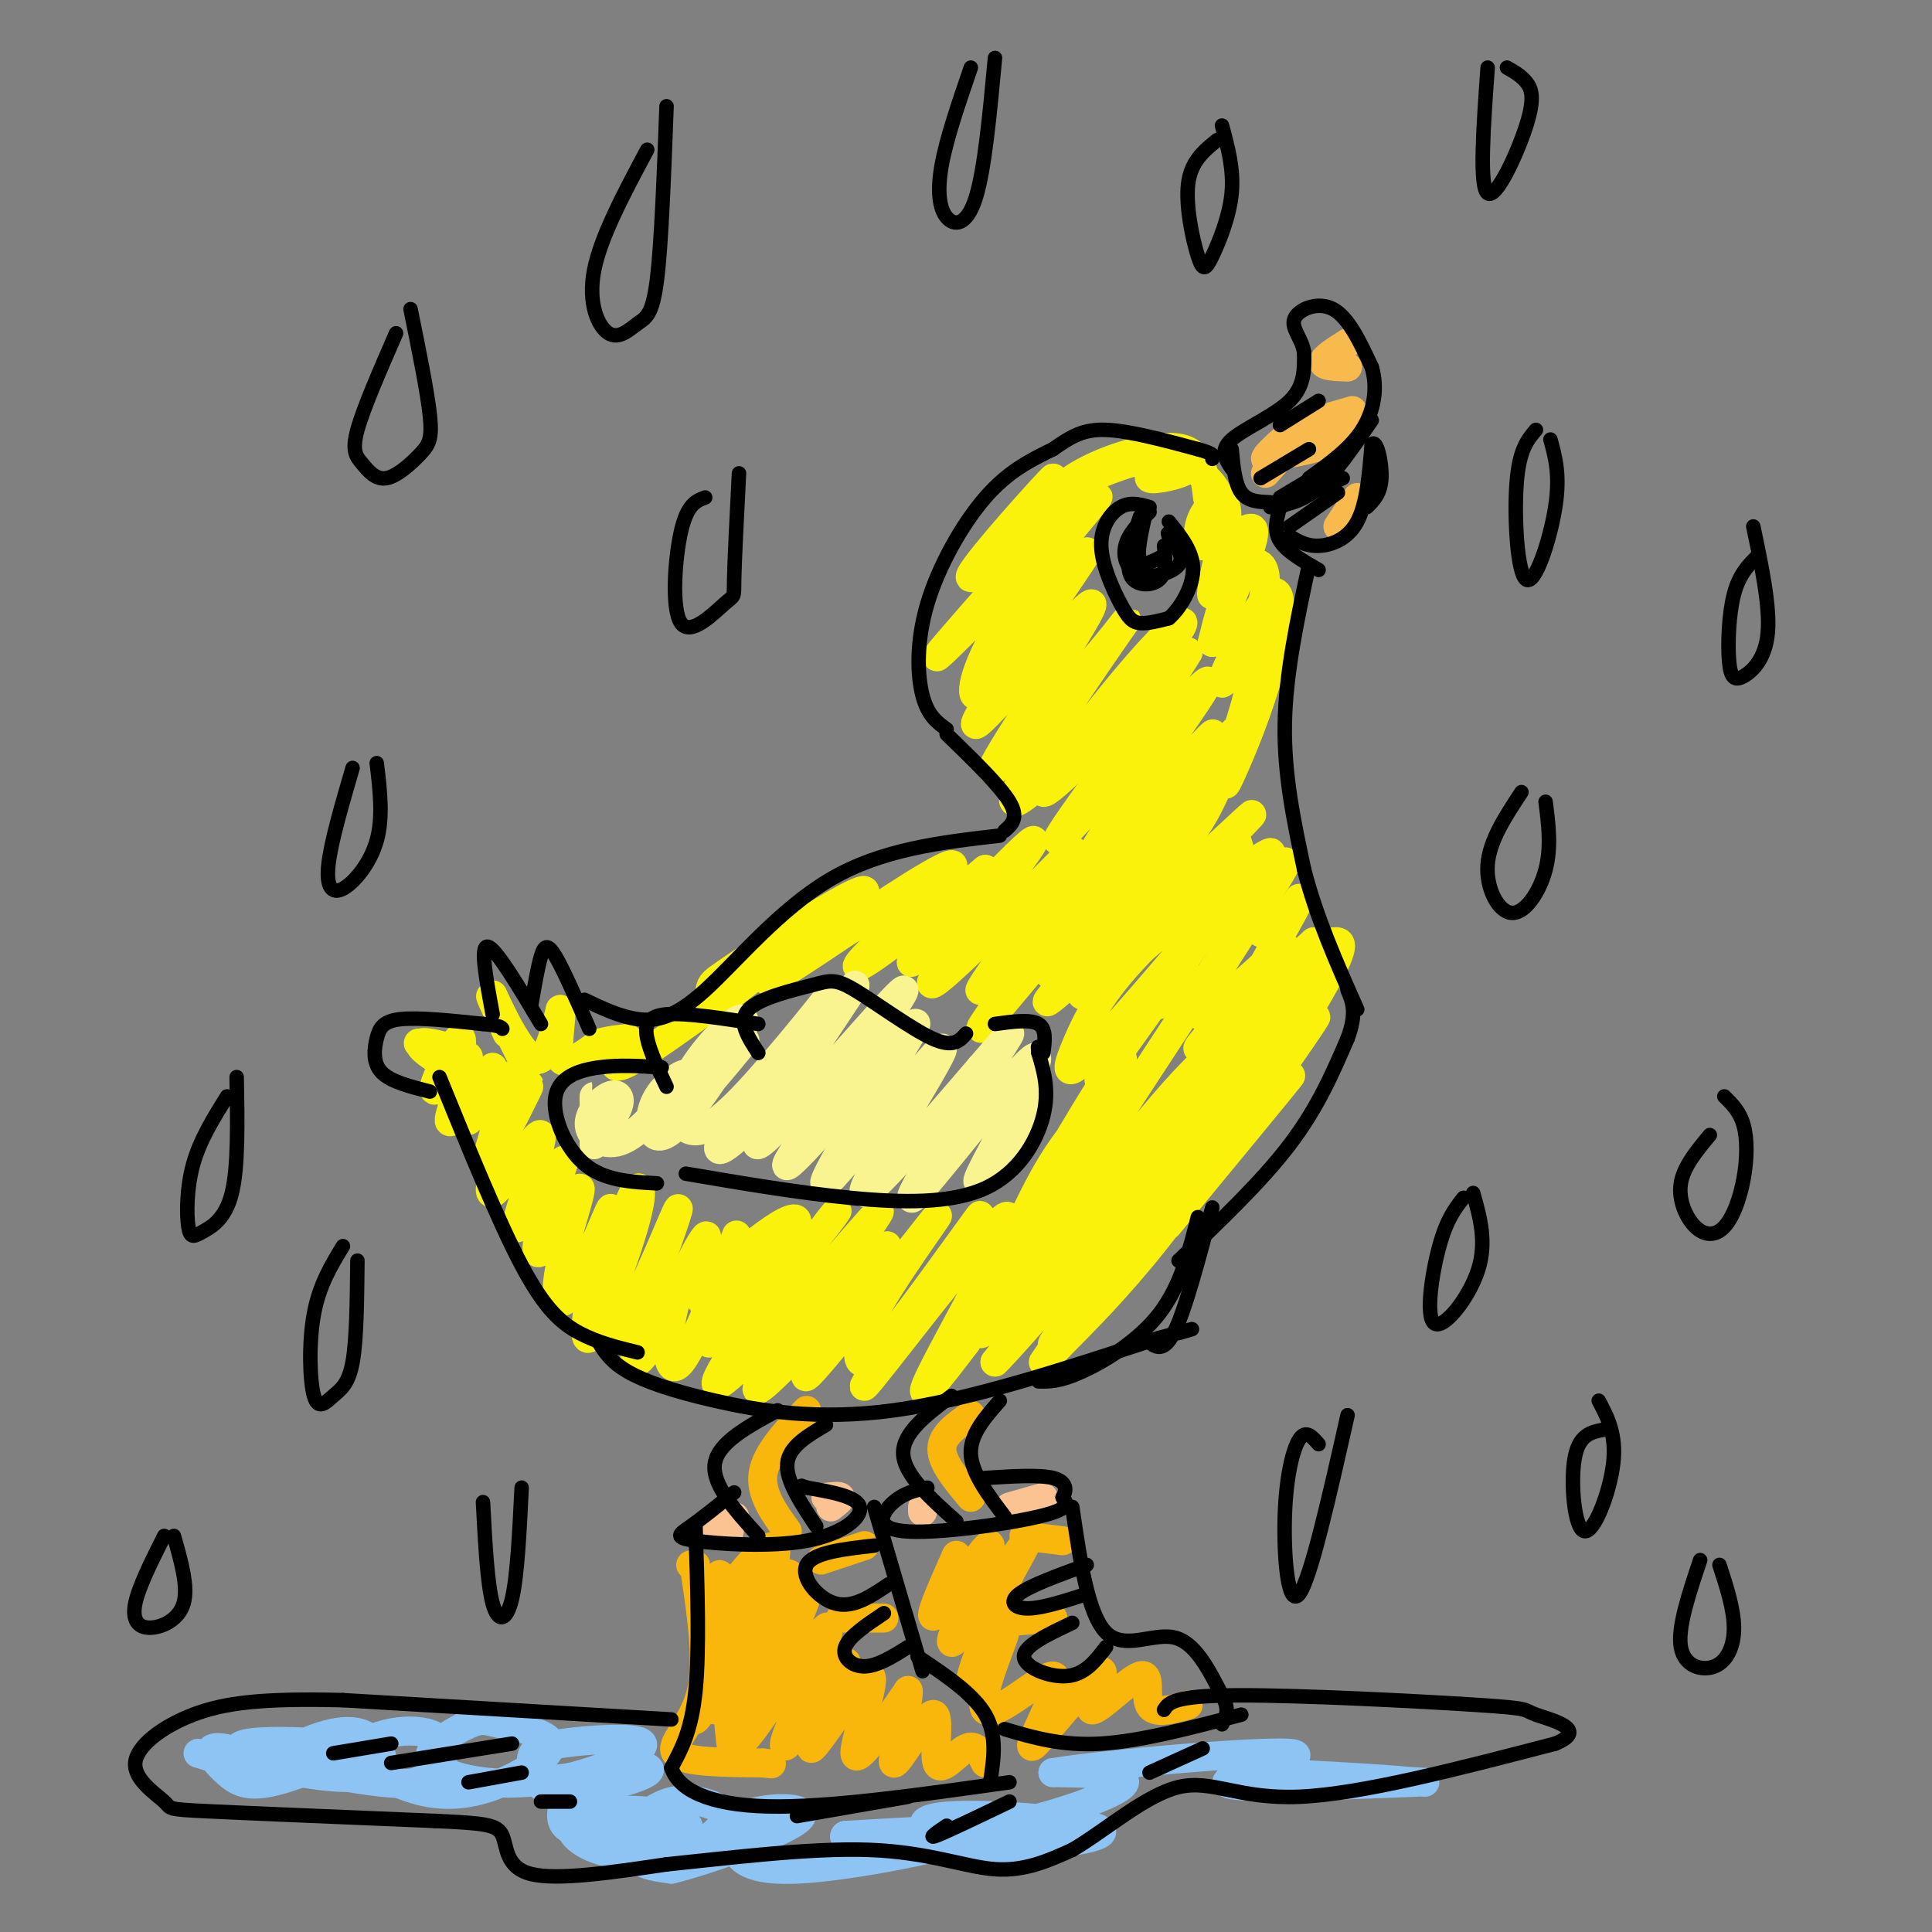 <svg viewBox='0 0 400 400' version='1.1' xmlns='http://www.w3.org/2000/svg' xmlns:xlink='http://www.w3.org/1999/xlink'><rect x="0" y="0" width="400" height="400" fill="#808080" stroke="none"/><g fill='none' stroke='#FBF20B' stroke-width='6' stroke-linecap='round' stroke-linejoin='round'><path d='M90,217c-2.164,-0.601 -4.329,-1.203 -3,-1c1.329,0.203 6.150,1.209 6,1c-0.150,-0.209 -5.271,-1.633 -6,-1c-0.729,0.633 2.935,3.324 5,4c2.065,0.676 2.533,-0.662 3,-2'/><path d='M95,218c0.674,-1.321 0.859,-3.625 0,-3c-0.859,0.625 -2.763,4.179 -4,7c-1.237,2.821 -1.806,4.911 0,3c1.806,-1.911 5.986,-7.822 6,-6c0.014,1.822 -4.139,11.378 -4,13c0.139,1.622 4.569,-4.689 9,-11'/><path d='M102,221c-0.327,1.676 -5.646,11.366 -5,11c0.646,-0.366 7.256,-10.789 8,-9c0.744,1.789 -4.376,15.789 -4,17c0.376,1.211 6.250,-10.368 8,-14c1.750,-3.632 -0.625,0.684 -3,5'/><path d='M106,231c-2.099,5.497 -5.847,16.741 -4,16c1.847,-0.741 9.289,-13.467 10,-12c0.711,1.467 -5.309,17.126 -5,19c0.309,1.874 6.945,-10.036 9,-13c2.055,-2.964 -0.473,3.018 -3,9'/><path d='M113,250c-1.240,4.433 -2.841,11.015 -1,9c1.841,-2.015 7.123,-12.625 8,-13c0.877,-0.375 -2.652,9.487 -4,16c-1.348,6.513 -0.517,9.677 2,6c2.517,-3.677 6.719,-14.193 8,-17c1.281,-2.807 -0.360,2.097 -2,7'/><path d='M124,258c-1.399,6.869 -3.895,20.543 -2,19c1.895,-1.543 8.182,-18.303 10,-26c1.818,-7.697 -0.832,-6.331 -3,2c-2.168,8.331 -3.853,23.628 -1,22c2.853,-1.628 10.244,-20.179 12,-24c1.756,-3.821 -2.122,7.090 -6,18'/><path d='M134,269c-2.032,7.067 -4.112,15.733 -1,12c3.112,-3.733 11.417,-19.865 13,-24c1.583,-4.135 -3.555,3.727 -6,12c-2.445,8.273 -2.197,16.958 1,13c3.197,-3.958 9.342,-20.559 11,-25c1.658,-4.441 -1.171,3.280 -4,11'/><path d='M148,268c-0.756,4.467 -0.644,10.133 1,10c1.644,-0.133 4.822,-6.067 8,-12'/><path d='M105,214c-2.200,-4.844 -4.400,-9.689 -3,-7c1.400,2.689 6.400,12.911 7,14c0.600,1.089 -3.200,-6.956 -7,-15'/><path d='M102,206c0.422,1.000 4.978,11.000 8,13c3.022,2.000 4.511,-4.000 6,-10'/><path d='M116,209c0.578,0.800 -0.978,7.800 0,10c0.978,2.200 4.489,-0.400 8,-3'/><path d='M124,216c2.333,-0.667 4.167,-0.833 6,-1'/><path d='M128,218c-1.111,2.556 -2.222,5.111 7,-1c9.222,-6.111 28.778,-20.889 33,-24c4.222,-3.111 -6.889,5.444 -18,14'/><path d='M150,207c-3.501,1.817 -3.255,-0.640 -3,-2c0.255,-1.360 0.519,-1.624 4,-4c3.481,-2.376 10.181,-6.864 17,-11c6.819,-4.136 13.759,-7.921 10,-4c-3.759,3.921 -18.217,15.549 -19,17c-0.783,1.451 12.108,-7.274 25,-16'/><path d='M184,187c7.010,-4.368 12.034,-7.290 7,-4c-5.034,3.290 -20.125,12.790 -18,11c2.125,-1.790 21.467,-14.872 24,-15c2.533,-0.128 -11.741,12.696 -17,18c-5.259,5.304 -1.503,3.087 4,-1c5.503,-4.087 12.751,-10.043 20,-16'/><path d='M204,180c-2.246,3.892 -17.860,21.620 -15,19c2.860,-2.620 24.193,-25.590 25,-25c0.807,0.590 -18.912,24.740 -21,29c-2.088,4.260 13.456,-11.370 29,-27'/><path d='M222,176c-1.821,4.791 -20.872,30.270 -19,29c1.872,-1.270 24.667,-29.289 27,-31c2.333,-1.711 -15.795,22.885 -23,33c-7.205,10.115 -3.487,5.747 3,-2c6.487,-7.747 15.744,-18.874 25,-30'/><path d='M235,175c5.846,-6.961 7.960,-9.364 3,-2c-4.960,7.364 -16.995,24.495 -20,28c-3.005,3.505 3.019,-6.617 12,-16c8.981,-9.383 20.918,-18.026 16,-11c-4.918,7.026 -26.691,29.722 -29,33c-2.309,3.278 14.845,-12.861 32,-29'/><path d='M249,178c8.722,-8.058 14.528,-13.703 6,-5c-8.528,8.703 -31.391,31.753 -31,33c0.391,1.247 24.036,-19.310 29,-24c4.964,-4.690 -8.752,6.485 -17,15c-8.248,8.515 -11.028,14.369 -13,19c-1.972,4.631 -3.135,8.037 2,3c5.135,-5.037 16.567,-18.519 28,-32'/><path d='M253,187c-2.250,4.512 -21.875,31.792 -25,36c-3.125,4.208 10.250,-14.655 15,-21c4.750,-6.345 0.875,-0.173 -3,6'/><path d='M153,265c5.148,-6.628 10.297,-13.257 7,-8c-3.297,5.257 -15.038,22.399 -13,21c2.038,-1.399 17.856,-21.338 18,-25c0.144,-3.662 -15.388,8.954 -19,14c-3.612,5.046 4.694,2.523 13,0'/><path d='M159,267c6.496,-5.334 16.237,-18.671 14,-16c-2.237,2.671 -16.450,21.348 -22,30c-5.550,8.652 -2.436,7.278 7,-3c9.436,-10.278 25.194,-29.459 24,-27c-1.194,2.459 -19.341,26.560 -24,34c-4.659,7.440 4.171,-1.780 13,-11'/><path d='M171,274c6.165,-7.255 15.078,-19.894 12,-15c-3.078,4.894 -18.148,27.320 -16,26c2.148,-1.320 21.514,-26.385 26,-32c4.486,-5.615 -5.908,8.219 -11,17c-5.092,8.781 -4.884,12.509 -3,12c1.884,-0.509 5.442,-5.254 9,-10'/><path d='M188,272c6.500,-8.624 18.250,-25.184 14,-19c-4.250,6.184 -24.500,35.111 -23,34c1.500,-1.111 24.750,-32.261 29,-35c4.250,-2.739 -10.500,22.932 -15,32c-4.500,9.068 1.250,1.534 7,-6'/><path d='M200,278c4.041,-7.802 10.644,-24.306 16,-34c5.356,-9.694 9.467,-12.578 13,-18c3.533,-5.422 6.490,-13.383 -3,2c-9.490,15.383 -31.426,54.109 -29,53c2.426,-1.109 29.213,-42.055 56,-83'/><path d='M253,198c-4.192,6.652 -42.673,64.782 -49,76c-6.327,11.218 19.500,-24.478 34,-42c14.500,-17.522 17.673,-16.871 21,-19c3.327,-2.129 6.808,-7.037 -2,4c-8.808,11.037 -29.904,38.018 -51,65'/><path d='M206,282c3.377,-2.946 37.319,-42.812 40,-44c2.681,-1.188 -25.900,36.300 -28,40c-2.100,3.700 22.281,-26.388 30,-35c7.719,-8.612 -1.223,4.254 -9,14c-7.777,9.746 -14.388,16.373 -21,23'/><path d='M218,280c0.582,-0.515 12.537,-13.303 22,-26c9.463,-12.697 16.432,-25.303 8,-15c-8.432,10.303 -32.266,43.515 -32,43c0.266,-0.515 24.633,-34.758 49,-69'/><path d='M265,213c1.405,-0.931 -19.583,31.243 -19,32c0.583,0.757 22.736,-29.902 26,-34c3.264,-4.098 -12.362,18.366 -14,20c-1.638,1.634 10.713,-17.560 16,-27c5.287,-9.440 3.511,-9.126 2,-9c-1.511,0.126 -2.755,0.063 -4,0'/><path d='M272,195c-7.520,6.615 -24.319,23.154 -24,22c0.319,-1.154 17.756,-20.000 18,-21c0.244,-1.000 -16.703,15.846 -18,14c-1.297,-1.846 13.058,-22.385 17,-29c3.942,-6.615 -2.529,0.692 -9,8'/><path d='M256,189c-3.672,3.211 -8.353,7.240 -6,4c2.353,-3.240 11.738,-13.749 13,-16c1.262,-2.251 -5.600,3.758 -8,3c-2.400,-0.758 -0.338,-8.281 1,-6c1.338,2.281 1.954,14.366 4,18c2.046,3.634 5.523,-1.183 9,-6'/><path d='M269,186c-0.894,2.904 -7.629,13.165 -10,19c-2.371,5.835 -0.378,7.243 4,4c4.378,-3.243 11.143,-11.137 10,-7c-1.143,4.137 -10.192,20.306 -11,24c-0.808,3.694 6.626,-5.087 5,-3c-1.626,2.087 -12.313,15.044 -23,28'/><path d='M244,251c-3.833,4.667 -1.917,2.333 0,0'/><path d='M212,109c-5.595,5.571 -11.190,11.143 -8,7c3.190,-4.143 15.167,-18.000 14,-17c-1.167,1.000 -15.476,16.857 -17,20c-1.524,3.143 9.738,-6.429 21,-16'/><path d='M222,103c-5.252,7.190 -28.882,33.164 -28,33c0.882,-0.164 26.278,-26.467 32,-32c5.722,-5.533 -8.229,9.703 -16,21c-7.771,11.297 -9.363,18.656 -8,19c1.363,0.344 5.682,-6.328 10,-13'/><path d='M212,131c6.093,-8.038 16.326,-21.632 12,-15c-4.326,6.632 -23.211,33.489 -22,34c1.211,0.511 22.518,-25.324 24,-25c1.482,0.324 -16.862,26.807 -20,33c-3.138,6.193 8.931,-7.903 21,-22'/><path d='M227,136c5.612,-6.535 9.142,-11.872 3,-3c-6.142,8.872 -21.955,31.952 -20,33c1.955,1.048 21.679,-19.936 30,-30c8.321,-10.064 5.240,-9.210 -3,0c-8.240,9.210 -21.640,26.774 -21,28c0.640,1.226 15.320,-13.887 30,-29'/><path d='M246,135c-3.851,7.043 -28.479,39.150 -27,39c1.479,-0.150 29.067,-32.556 31,-33c1.933,-0.444 -21.787,31.073 -24,36c-2.213,4.927 17.082,-16.735 23,-23c5.918,-6.265 -1.541,2.868 -9,12'/><path d='M240,166c-3.708,5.667 -8.479,13.836 -4,9c4.479,-4.836 18.209,-22.677 20,-24c1.791,-1.323 -8.355,13.872 -11,20c-2.645,6.128 2.211,3.188 7,-8c4.789,-11.188 9.511,-30.625 10,-33c0.489,-2.375 -3.256,12.313 -7,27'/><path d='M255,157c-1.517,5.859 -1.811,7.007 0,3c1.811,-4.007 5.726,-13.168 8,-22c2.274,-8.832 2.905,-17.334 0,-15c-2.905,2.334 -9.348,15.504 -10,18c-0.652,2.496 4.485,-5.681 7,-12c2.515,-6.319 2.408,-10.778 1,-12c-1.408,-1.222 -4.117,0.794 -6,4c-1.883,3.206 -2.942,7.603 -4,12'/><path d='M251,133c1.263,-2.506 6.421,-14.770 8,-20c1.579,-5.230 -0.422,-3.425 -2,-3c-1.578,0.425 -2.734,-0.531 -4,3c-1.266,3.531 -2.643,11.548 -2,10c0.643,-1.548 3.306,-12.662 3,-17c-0.306,-4.338 -3.582,-1.899 -5,1c-1.418,2.899 -0.976,6.257 0,6c0.976,-0.257 2.488,-4.128 4,-8'/><path d='M253,105c-0.332,-3.190 -3.161,-7.164 -7,-8c-3.839,-0.836 -8.689,1.467 -8,2c0.689,0.533 6.916,-0.703 8,-2c1.084,-1.297 -2.976,-2.656 -8,-2c-5.024,0.656 -11.012,3.328 -17,6'/><path d='M221,101c-2.000,0.095 1.500,-2.667 7,-5c5.500,-2.333 13.000,-4.238 17,-3c4.000,1.238 4.500,5.619 5,10'/></g>
<g fill='none' stroke='#F9F490' stroke-width='6' stroke-linecap='round' stroke-linejoin='round'><path d='M123,237c0.013,-5.001 0.026,-10.003 0,-10c-0.026,0.003 -0.092,5.009 1,6c1.092,0.991 3.342,-2.033 4,-4c0.658,-1.967 -0.277,-2.878 -2,-2c-1.723,0.878 -4.233,3.544 -4,6c0.233,2.456 3.209,4.702 7,3c3.791,-1.702 8.395,-7.351 13,-13'/><path d='M142,223c1.054,-1.780 -2.812,0.270 -5,3c-2.188,2.730 -2.698,6.139 -2,8c0.698,1.861 2.605,2.175 7,-3c4.395,-5.175 11.280,-15.840 12,-19c0.720,-3.160 -4.725,1.184 -9,7c-4.275,5.816 -7.382,13.104 -5,12c2.382,-1.104 10.252,-10.601 13,-14c2.748,-3.399 0.374,-0.699 -2,2'/><path d='M151,219c-2.309,1.969 -7.082,5.893 -9,9c-1.918,3.107 -0.979,5.398 1,6c1.979,0.602 5.000,-0.485 12,-8c7.000,-7.515 17.979,-21.458 16,-19c-1.979,2.458 -16.918,21.316 -21,28c-4.082,6.684 2.691,1.196 9,-6c6.309,-7.196 12.155,-16.098 18,-25'/><path d='M177,204c-3.984,6.142 -22.944,33.997 -20,33c2.944,-0.997 27.793,-30.845 30,-32c2.207,-1.155 -18.226,26.384 -23,34c-4.774,7.616 6.113,-4.692 17,-17'/><path d='M181,222c5.726,-6.636 11.540,-14.726 7,-7c-4.540,7.726 -19.433,31.267 -17,30c2.433,-1.267 22.194,-27.341 24,-28c1.806,-0.659 -14.341,24.097 -16,29c-1.659,4.903 11.171,-10.049 24,-25'/><path d='M203,221c5.886,-6.666 8.602,-10.830 3,-2c-5.602,8.830 -19.522,30.656 -17,29c2.522,-1.656 21.487,-26.792 25,-29c3.513,-2.208 -8.425,18.512 -11,24c-2.575,5.488 4.212,-4.256 11,-14'/></g>
<g fill='none' stroke='#F8BA4D' stroke-width='6' stroke-linecap='round' stroke-linejoin='round'><path d='M262,98c5.179,-5.744 10.357,-11.488 9,-11c-1.357,0.488 -9.250,7.208 -9,8c0.250,0.792 8.643,-4.345 11,-6c2.357,-1.655 -1.321,0.173 -5,2'/><path d='M268,91c-2.143,1.107 -5.000,2.875 -3,3c2.000,0.125 8.857,-1.393 12,-3c3.143,-1.607 2.571,-3.304 2,-5'/><path d='M279,86c-1.333,-0.467 -5.667,0.867 -6,1c-0.333,0.133 3.333,-0.933 7,-2'/><path d='M279,71c-2.500,1.583 -5.000,3.167 -5,4c0.000,0.833 2.500,0.917 5,1'/><path d='M281,103c0.000,0.000 -4.000,6.000 -4,6'/></g>
<g fill='none' stroke='#FCC392' stroke-width='6' stroke-linecap='round' stroke-linejoin='round'><path d='M149,316c1.778,-1.044 3.556,-2.089 3,-2c-0.556,0.089 -3.444,1.311 -4,2c-0.556,0.689 1.222,0.844 3,1'/><path d='M171,310c1.417,-0.167 2.833,-0.333 3,0c0.167,0.333 -0.917,1.167 -2,2'/><path d='M191,313c0.000,0.000 0.000,-1.000 0,-1'/><path d='M209,312c0.000,0.000 7.000,-2.000 7,-2'/></g>
<g fill='none' stroke='#F9B70B' stroke-width='6' stroke-linecap='round' stroke-linejoin='round'><path d='M167,292c-4.167,4.417 -8.333,8.833 -9,13c-0.667,4.167 2.167,8.083 5,12'/><path d='M201,293c-3.000,2.083 -6.000,4.167 -6,7c0.000,2.833 3.000,6.417 6,10'/><path d='M143,324c0.000,0.000 1.000,0.000 1,0'/><path d='M144,326c1.378,9.267 2.756,18.533 1,25c-1.756,6.467 -6.644,10.133 -5,12c1.644,1.867 9.822,1.933 18,2'/><path d='M158,365c3.000,0.333 1.500,0.167 0,0'/><path d='M149,326c0.708,12.750 1.417,25.500 2,32c0.583,6.500 1.042,6.750 2,-2c0.958,-8.750 2.417,-26.500 1,-28c-1.417,-1.500 -5.708,13.250 -10,28'/><path d='M144,356c1.442,-0.770 10.047,-16.695 14,-26c3.953,-9.305 3.252,-11.991 -1,-8c-4.252,3.991 -12.057,14.657 -10,15c2.057,0.343 13.977,-9.638 16,-11c2.023,-1.362 -5.851,5.897 -10,12c-4.149,6.103 -4.575,11.052 -5,16'/><path d='M148,354c4.634,-5.254 18.720,-26.388 19,-24c0.280,2.388 -13.244,28.300 -13,30c0.244,1.700 14.258,-20.812 17,-23c2.742,-2.188 -5.788,15.946 -8,22c-2.212,6.054 1.894,0.027 6,-6'/><path d='M169,353c2.929,-4.095 7.252,-11.332 6,-8c-1.252,3.332 -8.078,17.233 -7,17c1.078,-0.233 10.059,-14.601 12,-15c1.941,-0.399 -3.160,13.172 -3,16c0.160,2.828 5.580,-5.086 11,-13'/><path d='M188,350c0.531,2.171 -3.642,14.098 -3,15c0.642,0.902 6.100,-9.222 8,-10c1.900,-0.778 0.242,7.791 1,10c0.758,2.209 3.931,-1.940 6,-3c2.069,-1.060 3.035,0.970 4,3'/><path d='M174,335c0.000,0.000 9.000,0.000 9,0'/><path d='M170,323c0.000,0.000 9.000,-3.000 9,-3'/><path d='M198,322c-3.293,7.423 -6.587,14.845 -4,12c2.587,-2.845 11.054,-15.959 11,-14c-0.054,1.959 -8.630,18.989 -8,20c0.630,1.011 10.466,-13.997 14,-19c3.534,-5.003 0.767,-0.002 -2,5'/><path d='M209,326c-2.677,6.669 -8.371,20.843 -8,22c0.371,1.157 6.807,-10.701 7,-10c0.193,0.701 -5.855,13.961 -4,16c1.855,2.039 11.615,-7.143 14,-7c2.385,0.143 -2.604,9.612 -4,13c-1.396,3.388 0.802,0.694 3,-2'/><path d='M217,358c3.238,-3.652 9.832,-11.782 11,-12c1.168,-0.218 -3.089,7.478 -2,8c1.089,0.522 7.524,-6.129 10,-7c2.476,-0.871 0.993,4.037 2,6c1.007,1.963 4.503,0.982 8,0'/><path d='M206,336c0.000,0.000 12.000,-1.000 12,-1'/><path d='M212,318c0.000,0.000 8.000,1.000 8,1'/></g>
<g fill='none' stroke='#8DC4F4' stroke-width='6' stroke-linecap='round' stroke-linejoin='round'><path d='M41,363c6.393,1.937 12.785,3.873 15,4c2.215,0.127 0.252,-1.556 -3,-3c-3.252,-1.444 -7.794,-2.649 -9,-2c-1.206,0.649 0.924,3.153 3,5c2.076,1.847 4.097,3.036 9,2c4.903,-1.036 12.686,-4.296 15,-6c2.314,-1.704 -0.843,-1.852 -4,-2'/><path d='M67,361c-4.185,-0.497 -12.649,-0.741 -16,0c-3.351,0.741 -1.589,2.465 3,4c4.589,1.535 12.005,2.881 17,3c4.995,0.119 7.570,-0.990 8,-3c0.430,-2.010 -1.284,-4.920 -4,-6c-2.716,-1.080 -6.432,-0.328 -10,1c-3.568,1.328 -6.987,3.232 -4,5c2.987,1.768 12.381,3.399 18,4c5.619,0.601 7.463,0.172 9,-1c1.537,-1.172 2.769,-3.086 4,-5'/><path d='M92,363c0.362,-1.629 -0.732,-3.201 -3,-4c-2.268,-0.799 -5.711,-0.825 -9,0c-3.289,0.825 -6.425,2.502 -5,5c1.425,2.498 7.410,5.816 13,7c5.590,1.184 10.783,0.233 16,-2c5.217,-2.233 10.456,-5.749 10,-8c-0.456,-2.251 -6.608,-3.236 -10,-4c-3.392,-0.764 -4.022,-1.308 -7,0c-2.978,1.308 -8.302,4.468 -8,7c0.302,2.532 6.229,4.438 12,5c5.771,0.562 11.385,-0.219 17,-1'/><path d='M118,368c6.958,-1.705 15.854,-5.469 15,-7c-0.854,-1.531 -11.458,-0.830 -17,0c-5.542,0.830 -6.023,1.790 -6,4c0.023,2.210 0.549,5.671 6,6c5.451,0.329 15.825,-2.473 18,-4c2.175,-1.527 -3.850,-1.781 -8,-1c-4.150,0.781 -6.425,2.595 -8,5c-1.575,2.405 -2.450,5.401 -1,7c1.450,1.599 5.225,1.799 9,2'/><path d='M126,380c5.250,0.334 13.876,0.169 16,-1c2.124,-1.169 -2.253,-3.340 -8,-4c-5.747,-0.660 -12.863,0.193 -15,2c-2.137,1.807 0.705,4.570 5,6c4.295,1.430 10.043,1.527 14,1c3.957,-0.527 6.124,-1.679 8,-3c1.876,-1.321 3.461,-2.810 4,-4c0.539,-1.190 0.031,-2.081 -2,-3c-2.031,-0.919 -5.586,-1.865 -9,-1c-3.414,0.865 -6.688,3.541 -8,6c-1.312,2.459 -0.660,4.703 1,6c1.660,1.297 4.330,1.649 7,2'/><path d='M139,387c7.368,-1.771 22.288,-7.198 26,-10c3.712,-2.802 -3.784,-2.980 -8,-2c-4.216,0.980 -5.151,3.118 -5,6c0.151,2.882 1.387,6.507 13,6c11.613,-0.507 33.604,-5.145 37,-7c3.396,-1.855 -11.802,-0.928 -27,0'/><path d='M175,380c-1.584,0.851 7.955,2.978 22,3c14.045,0.022 32.595,-2.060 31,-4c-1.595,-1.940 -23.335,-3.736 -32,-3c-8.665,0.736 -4.256,4.006 6,3c10.256,-1.006 26.359,-6.287 30,-9c3.641,-2.713 -5.179,-2.856 -14,-3'/><path d='M218,367c10.155,-1.726 42.542,-4.542 49,-4c6.458,0.542 -13.012,4.440 -13,6c0.012,1.560 19.506,0.780 39,0'/><path d='M293,369c-2.289,-0.533 -27.511,-1.867 -31,-2c-3.489,-0.133 14.756,0.933 33,2'/></g>
<g fill='none' stroke='#000000' stroke-width='3' stroke-linecap='round' stroke-linejoin='round'><path d='M89,226c-4.065,-1.024 -8.131,-2.048 -10,-4c-1.869,-1.952 -1.542,-4.833 -1,-7c0.542,-2.167 1.298,-3.619 5,-4c3.702,-0.381 10.351,0.310 17,1'/><path d='M100,212c3.500,0.333 3.750,0.667 4,1'/><path d='M102,210c-1.333,-7.167 -2.667,-14.333 -1,-14c1.667,0.333 6.333,8.167 11,16'/><path d='M110,208c0.667,-3.889 1.333,-7.778 2,-10c0.667,-2.222 1.333,-2.778 3,0c1.667,2.778 4.333,8.889 7,15'/><path d='M121,207c3.631,1.738 7.262,3.476 11,4c3.738,0.524 7.583,-0.167 14,-6c6.417,-5.833 15.405,-16.810 26,-23c10.595,-6.190 22.798,-7.595 35,-9'/><path d='M200,214c-1.313,1.499 -2.625,2.998 -7,1c-4.375,-1.998 -11.812,-7.494 -16,-10c-4.188,-2.506 -5.128,-2.021 -9,-1c-3.872,1.021 -10.678,2.577 -13,5c-2.322,2.423 -0.161,5.711 2,9'/><path d='M157,212c-7.489,-1.178 -14.978,-2.356 -19,-2c-4.022,0.356 -4.578,2.244 -4,5c0.578,2.756 2.289,6.378 4,10'/><path d='M137,221c-4.387,-0.286 -8.774,-0.571 -13,0c-4.226,0.571 -8.292,2.000 -9,6c-0.708,4.000 1.940,10.571 6,14c4.060,3.429 9.530,3.714 15,4'/><path d='M142,243c11.565,1.970 23.131,3.940 34,5c10.869,1.060 21.042,1.208 28,-2c6.958,-3.208 10.702,-9.774 12,-15c1.298,-5.226 0.149,-9.113 -1,-13'/><path d='M215,218c-0.167,-2.167 -0.083,-1.083 0,0'/><path d='M208,172c1.500,-1.333 3.000,-2.667 1,-6c-2.000,-3.333 -7.500,-8.667 -13,-14'/><path d='M196,151c-1.952,-1.405 -3.905,-2.810 -5,-7c-1.095,-4.190 -1.333,-11.167 1,-19c2.333,-7.833 7.238,-16.524 12,-22c4.762,-5.476 9.381,-7.738 14,-10'/><path d='M218,93c3.778,-2.622 6.222,-4.178 11,-4c4.778,0.178 11.889,2.089 19,4'/><path d='M248,93c3.667,1.000 3.333,1.500 3,2'/><path d='M255,93c0.333,3.583 0.667,7.167 2,9c1.333,1.833 3.667,1.917 6,2'/><path d='M255,97c-1.267,-1.867 -2.533,-3.733 0,-6c2.533,-2.267 8.867,-4.933 12,-8c3.133,-3.067 3.067,-6.533 3,-10'/><path d='M270,73c-0.369,-2.869 -2.792,-5.042 -2,-7c0.792,-1.958 4.798,-3.702 8,-2c3.202,1.702 5.601,6.851 8,12'/><path d='M284,76c1.289,4.311 0.511,9.089 -2,13c-2.511,3.911 -6.756,6.956 -11,10'/><path d='M261,99c0.000,0.000 10.000,-6.000 10,-6'/><path d='M265,88c0.000,0.000 8.000,-5.000 8,-5'/><path d='M265,105c0.000,0.000 13.000,-6.000 13,-6'/><path d='M267,109c0.000,0.000 10.000,-7.000 10,-7'/><path d='M267,111c1.711,1.044 3.422,2.089 6,2c2.578,-0.089 6.022,-1.311 8,-5c1.978,-3.689 2.489,-9.844 3,-16'/><path d='M284,92c1.044,-1.200 2.156,3.800 2,7c-0.156,3.200 -1.578,4.600 -3,6'/><path d='M263,105c3.250,-0.500 6.500,-1.000 10,-4c3.500,-3.000 7.250,-8.500 11,-14'/><path d='M265,103c0.000,0.000 10.000,-6.000 10,-6'/><path d='M265,105c-0.667,2.417 -1.333,4.833 0,7c1.333,2.167 4.667,4.083 8,6'/><path d='M236,107c-1.489,4.800 -2.978,9.600 -2,12c0.978,2.400 4.422,2.400 6,1c1.578,-1.400 1.289,-4.200 1,-7'/><path d='M237,107c-0.833,3.833 -1.667,7.667 -1,9c0.667,1.333 2.833,0.167 5,-1'/><path d='M238,106c-2.202,2.256 -4.405,4.512 -5,7c-0.595,2.488 0.417,5.208 3,6c2.583,0.792 6.738,-0.345 8,-2c1.262,-1.655 -0.369,-3.827 -2,-6'/><path d='M242,111c-0.333,-1.000 -0.167,-0.500 0,0'/><path d='M238,105c-1.984,-0.576 -3.968,-1.152 -6,0c-2.032,1.152 -4.112,4.030 -4,8c0.112,3.970 2.415,9.030 4,12c1.585,2.970 2.453,3.848 4,4c1.547,0.152 3.774,-0.424 6,-1'/><path d='M242,128c2.267,-1.933 4.933,-6.267 5,-10c0.067,-3.733 -2.467,-6.867 -5,-10'/><path d='M271,117c-2.417,11.250 -4.833,22.500 -5,33c-0.167,10.500 1.917,20.250 4,30'/><path d='M270,180c2.500,9.833 6.750,19.417 11,29'/><path d='M206,212c3.667,-0.500 7.333,-1.000 9,0c1.667,1.000 1.333,3.500 1,6'/><path d='M91,223c6.111,15.000 12.222,30.000 17,39c4.778,9.000 8.222,12.000 12,14c3.778,2.000 7.889,3.000 12,4'/><path d='M124,278c1.274,2.006 2.548,4.012 6,6c3.452,1.988 9.083,3.958 18,6c8.917,2.042 21.119,4.155 37,2c15.881,-2.155 35.440,-8.577 55,-15'/><path d='M240,277c9.833,-2.667 6.917,-1.833 4,-1'/><path d='M215,286c2.200,0.044 4.400,0.089 9,-2c4.600,-2.089 11.600,-6.311 16,-12c4.400,-5.689 6.200,-12.844 8,-20'/><path d='M237,277c1.833,1.750 3.667,3.500 6,-1c2.333,-4.500 5.167,-15.250 8,-26'/><path d='M244,261c8.583,-8.167 17.167,-16.333 23,-24c5.833,-7.667 8.917,-14.833 12,-22'/><path d='M279,215c2.000,-5.333 1.000,-7.667 0,-10'/><path d='M161,292c-6.167,3.333 -12.333,6.667 -13,11c-0.667,4.333 4.167,9.667 9,15'/><path d='M171,295c-3.833,2.250 -7.667,4.500 -8,8c-0.333,3.500 2.833,8.250 6,13'/><path d='M197,289c-5.083,3.833 -10.167,7.667 -10,12c0.167,4.333 5.583,9.167 11,14'/><path d='M207,290c-3.083,3.500 -6.167,7.000 -6,11c0.167,4.000 3.583,8.500 7,13'/><path d='M192,308c-2.381,0.524 -4.762,1.048 -7,3c-2.238,1.952 -4.333,5.333 2,6c6.333,0.667 21.095,-1.381 28,-3c6.905,-1.619 5.952,-2.810 5,-4'/><path d='M220,310c0.956,-1.511 0.844,-3.289 -2,-4c-2.844,-0.711 -8.422,-0.356 -14,0'/><path d='M152,309c-3.325,2.668 -6.651,5.337 -9,7c-2.349,1.663 -3.722,2.322 1,3c4.722,0.678 15.541,1.375 23,0c7.459,-1.375 11.560,-4.821 11,-7c-0.560,-2.179 -5.780,-3.089 -11,-4'/><path d='M167,308c-1.833,-0.667 -0.917,-0.333 0,0'/><path d='M181,320c-6.333,0.711 -12.667,1.422 -14,4c-1.333,2.578 2.333,7.022 6,8c3.667,0.978 7.333,-1.511 11,-4'/><path d='M183,334c-3.622,2.422 -7.244,4.844 -8,7c-0.756,2.156 1.356,4.044 4,4c2.644,-0.044 5.822,-2.022 9,-4'/><path d='M181,312c0.000,0.000 10.000,34.000 10,34'/><path d='M225,324c-5.867,2.133 -11.733,4.267 -14,6c-2.267,1.733 -0.933,3.067 2,3c2.933,-0.067 7.467,-1.533 12,-3'/><path d='M222,336c-5.044,2.378 -10.089,4.756 -10,7c0.089,2.244 5.311,4.356 9,4c3.689,-0.356 5.844,-3.178 8,-6'/><path d='M222,312c1.622,11.133 3.244,22.267 7,26c3.756,3.733 9.644,0.067 14,1c4.356,0.933 7.178,6.467 10,12'/><path d='M253,351c1.667,3.000 0.833,4.500 0,6'/><path d='M208,358c5.917,1.750 11.833,3.500 20,3c8.167,-0.500 18.583,-3.250 29,-6'/><path d='M190,343c5.750,3.833 11.500,7.667 14,12c2.500,4.333 1.750,9.167 1,14'/><path d='M144,316c0.417,12.833 0.833,25.667 0,34c-0.833,8.333 -2.917,12.167 -5,16'/><path d='M139,366c1.444,4.489 7.556,7.711 20,8c12.444,0.289 31.222,-2.356 50,-5'/><path d='M139,356c0.000,0.000 -68.000,-4.000 -68,-4'/><path d='M71,352c-16.714,-0.423 -24.498,0.519 -31,3c-6.502,2.481 -11.722,6.500 -12,10c-0.278,3.500 4.387,6.481 6,8c1.613,1.519 0.175,1.577 9,2c8.825,0.423 27.912,1.212 47,2'/><path d='M90,377c10.417,0.488 12.958,0.708 14,3c1.042,2.292 0.583,6.655 6,8c5.417,1.345 16.708,-0.327 28,-2'/><path d='M138,386c12.476,-1.274 29.667,-3.458 42,-3c12.333,0.458 19.810,3.560 26,4c6.190,0.440 11.095,-1.780 16,-4'/><path d='M222,383c6.595,-3.810 15.083,-11.333 22,-13c6.917,-1.667 12.262,2.524 25,2c12.738,-0.524 32.869,-5.762 53,-11'/><path d='M322,361c7.271,-2.981 -1.051,-4.933 -4,-6c-2.949,-1.067 -0.525,-1.249 -12,-2c-11.475,-0.751 -36.850,-2.072 -50,-2c-13.150,0.072 -14.075,1.536 -15,3'/><path d='M69,363c0.000,0.000 12.000,-2.000 12,-2'/><path d='M81,365c0.000,0.000 25.000,-4.000 25,-4'/><path d='M97,369c0.000,0.000 11.000,-2.000 11,-2'/><path d='M112,373c0.000,0.000 6.000,0.000 6,0'/><path d='M165,376c0.000,0.000 23.000,-4.000 23,-4'/><path d='M196,378c-2.083,1.417 -4.167,2.833 -2,2c2.167,-0.833 8.583,-3.917 15,-7'/><path d='M238,367c0.000,0.000 11.000,-5.000 11,-5'/><path d='M82,69c-3.394,7.784 -6.787,15.568 -8,20c-1.213,4.432 -0.245,5.511 1,7c1.245,1.489 2.767,3.389 5,3c2.233,-0.389 5.178,-3.066 7,-5c1.822,-1.934 2.521,-3.124 2,-8c-0.521,-4.876 -2.260,-13.438 -4,-22'/><path d='M134,31c-4.836,9.048 -9.671,18.096 -11,25c-1.329,6.904 0.850,11.665 3,13c2.150,1.335 4.271,-0.756 6,-2c1.729,-1.244 3.065,-1.641 4,-9c0.935,-7.359 1.467,-21.679 2,-36'/><path d='M146,103c-1.855,0.691 -3.710,1.381 -5,7c-1.290,5.619 -2.016,16.166 0,19c2.016,2.834 6.774,-2.045 9,-4c2.226,-1.955 1.922,-0.987 2,-5c0.078,-4.013 0.539,-13.006 1,-22'/><path d='M73,159c-2.244,7.685 -4.488,15.369 -5,20c-0.512,4.631 0.708,6.208 3,5c2.292,-1.208 5.655,-5.202 7,-10c1.345,-4.798 0.673,-10.399 0,-16'/><path d='M47,227c-2.801,4.501 -5.601,9.002 -7,14c-1.399,4.998 -1.396,10.494 -1,13c0.396,2.506 1.183,2.021 3,1c1.817,-1.021 4.662,-2.577 6,-8c1.338,-5.423 1.169,-14.711 1,-24'/><path d='M71,258c-2.445,4.014 -4.890,8.029 -6,14c-1.110,5.971 -0.885,13.900 0,17c0.885,3.100 2.431,1.373 4,0c1.569,-1.373 3.163,-2.392 4,-7c0.837,-4.608 0.919,-12.804 1,-21'/><path d='M34,318c-2.655,5.286 -5.310,10.571 -6,14c-0.690,3.429 0.583,5.000 3,5c2.417,-0.000 5.976,-1.571 7,-5c1.024,-3.429 -0.488,-8.714 -2,-14'/><path d='M100,311c0.444,8.467 0.889,16.933 2,21c1.111,4.067 2.889,3.733 4,-1c1.111,-4.733 1.556,-13.867 2,-23'/><path d='M201,14c-2.494,7.262 -4.988,14.524 -6,20c-1.012,5.476 -0.542,9.167 1,11c1.542,1.833 4.155,1.810 6,-4c1.845,-5.810 2.923,-17.405 4,-29'/><path d='M252,29c-2.707,2.187 -5.413,4.373 -6,9c-0.587,4.627 0.946,11.694 2,15c1.054,3.306 1.630,2.852 3,0c1.370,-2.852 3.534,-8.100 4,-13c0.466,-4.900 -0.767,-9.450 -2,-14'/><path d='M308,14c-0.881,12.321 -1.762,24.643 0,26c1.762,1.357 6.167,-8.250 8,-14c1.833,-5.750 1.095,-7.643 0,-9c-1.095,-1.357 -2.548,-2.179 -4,-3'/><path d='M318,89c-1.732,2.024 -3.464,4.048 -4,11c-0.536,6.952 0.125,18.833 2,20c1.875,1.167 4.964,-8.381 6,-15c1.036,-6.619 0.018,-10.310 -1,-14'/><path d='M364,115c-1.954,1.923 -3.907,3.847 -5,8c-1.093,4.153 -1.324,10.536 -1,14c0.324,3.464 1.203,4.010 3,3c1.797,-1.010 4.514,-3.574 5,-9c0.486,-5.426 -1.257,-13.713 -3,-22'/><path d='M315,164c-3.315,5.024 -6.631,10.048 -7,15c-0.369,4.952 2.208,9.833 5,10c2.792,0.167 5.798,-4.381 7,-9c1.202,-4.619 0.601,-9.310 0,-14'/><path d='M354,235c-2.724,3.268 -5.449,6.535 -6,10c-0.551,3.465 1.071,7.127 3,9c1.929,1.873 4.167,1.956 6,0c1.833,-1.956 3.263,-5.950 4,-10c0.737,-4.050 0.782,-8.157 0,-11c-0.782,-2.843 -2.391,-4.421 -4,-6'/><path d='M303,248c-1.726,2.185 -3.452,4.369 -5,10c-1.548,5.631 -2.917,14.708 -1,16c1.917,1.292 7.119,-5.202 9,-11c1.881,-5.798 0.440,-10.899 -1,-16'/><path d='M273,299c-1.321,-1.536 -2.643,-3.071 -4,-1c-1.357,2.071 -2.750,7.750 -3,16c-0.250,8.250 0.643,19.071 3,16c2.357,-3.071 6.179,-20.036 10,-37'/><path d='M332,296c-2.565,0.500 -5.131,1.000 -6,6c-0.869,5.000 -0.042,14.500 2,15c2.042,0.500 5.298,-8.000 6,-14c0.702,-6.000 -1.149,-9.500 -3,-13'/><path d='M352,323c-2.345,6.994 -4.690,13.988 -4,18c0.690,4.012 4.417,5.042 7,4c2.583,-1.042 4.024,-4.155 4,-8c-0.024,-3.845 -1.512,-8.423 -3,-13'/></g>
</svg>